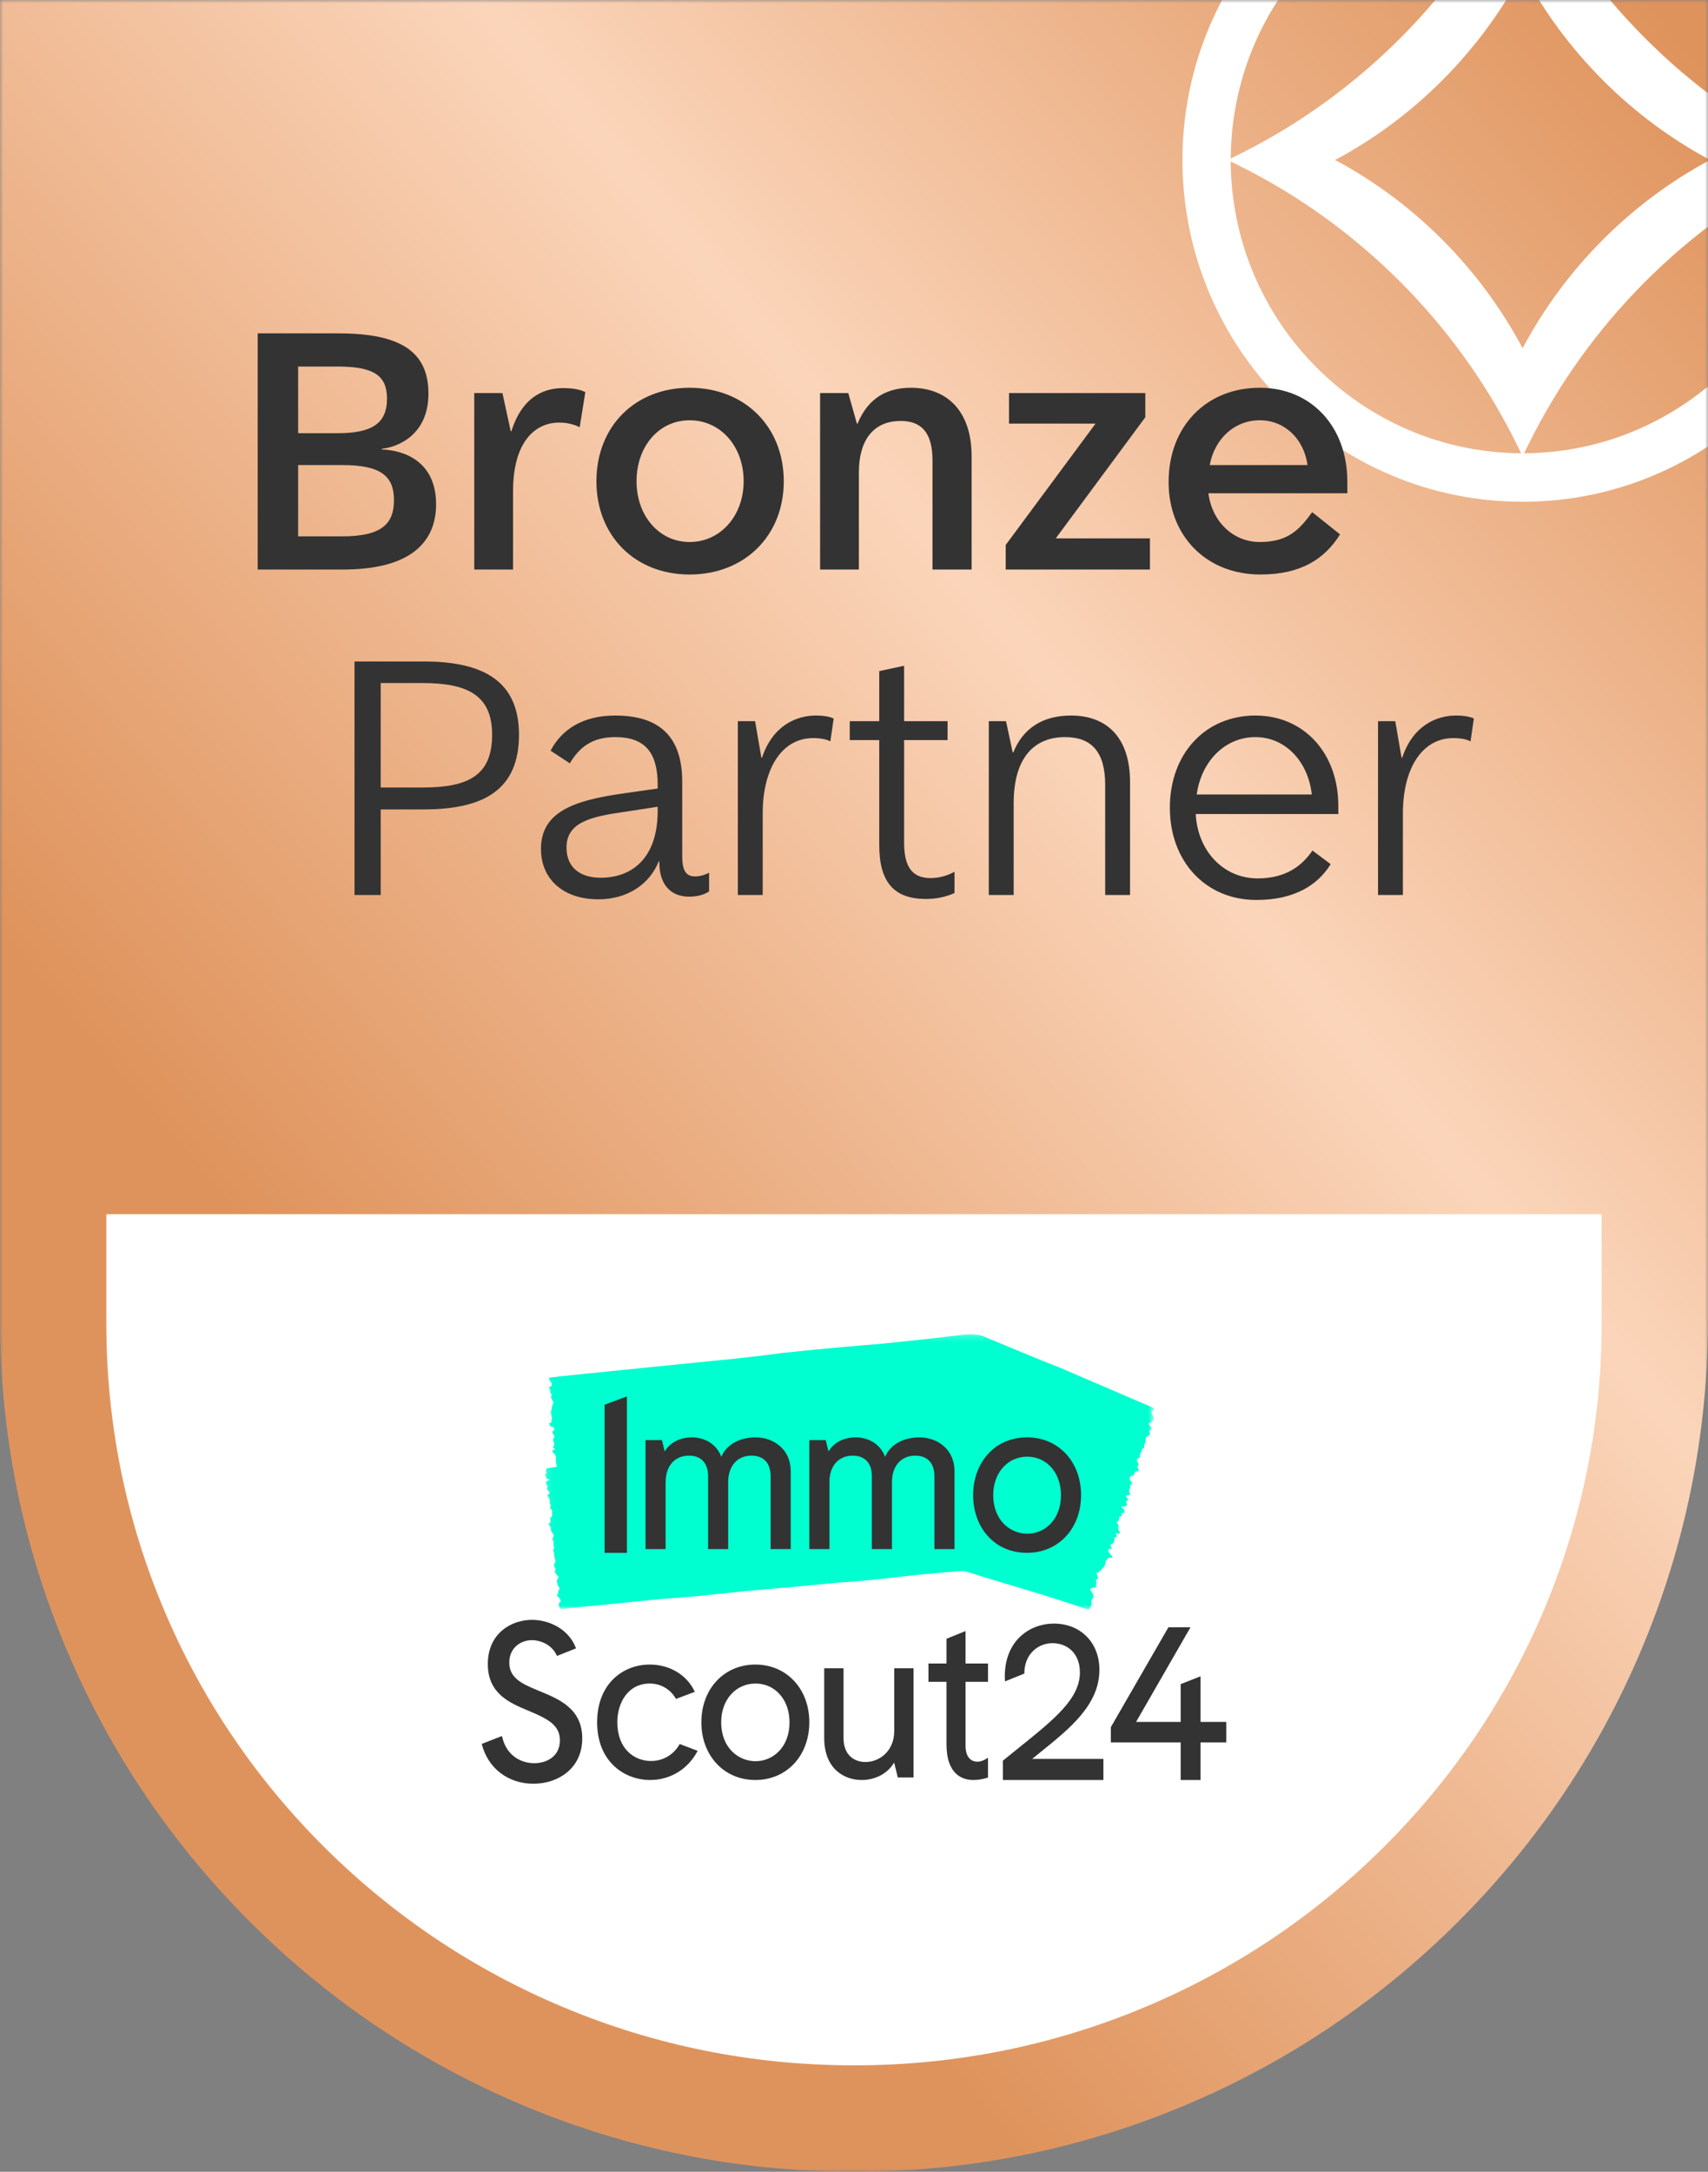 <svg width="273" height="347" viewBox="0 0 273 347" fill="none" xmlns="http://www.w3.org/2000/svg">
<rect x="0" y="0" width="273" height="347" fill="#808080" stroke="none"/>
<mask id="mask0_9328_14220" style="mask-type:luminance" maskUnits="userSpaceOnUse" x="0" y="0" width="273" height="347">
<path d="M0 0H273V347H0V0Z" fill="white"/>
</mask>
<g mask="url(#mask0_9328_14220)">
<path d="M136.496 346.996C118.072 346.996 100.197 343.393 83.362 336.282C67.109 329.419 52.51 319.593 39.977 307.08C27.444 294.568 17.602 279.992 10.728 263.765C3.61 246.957 0 229.111 0 210.717V0L189.638 9.91821e-05H273V210.72C273 229.115 269.39 246.961 262.272 263.769C255.397 279.996 245.556 294.572 233.023 307.084C220.49 319.597 205.891 329.422 189.638 336.286C172.803 343.393 154.928 347 136.504 347L136.496 346.996Z" fill="url(#paint0_linear_9328_14220)"/>
<path d="M243.371 -29.045C213.393 -29.045 189 -4.546 189 25.563C189 55.672 213.393 80.172 243.371 80.172C273.35 80.172 297.743 55.672 297.743 25.563C297.743 -4.546 273.354 -29.045 243.371 -29.045ZM290.026 25.322L288.568 24.594C269.496 15.1 253.789 -0.676 244.336 -19.827L243.611 -21.295C269.149 -21.166 289.897 -0.327 290.026 25.322ZM243.371 55.647C236.615 42.919 226.091 32.349 213.414 25.563C226.091 18.777 236.615 8.207 243.371 -4.525C250.127 8.203 260.652 18.773 273.324 25.559C260.648 32.344 250.123 42.915 243.367 55.647H243.371ZM243.14 -21.295L242.415 -19.827C232.963 -0.671 217.251 15.105 198.178 24.599L196.721 25.326C196.849 -0.327 217.598 -21.166 243.14 -21.295ZM196.721 25.804L198.178 26.532C217.251 36.026 232.958 51.802 242.411 70.953L243.135 72.421C217.598 72.292 196.849 51.453 196.716 25.804H196.721ZM243.611 72.421L244.336 70.953C253.789 51.797 269.5 36.022 288.568 26.527L290.026 25.8C289.897 51.453 269.149 72.292 243.607 72.421H243.611Z" fill="white"/>
<path d="M136.497 329.997C120.368 329.997 104.719 326.864 89.981 320.682C75.751 314.715 62.97 306.172 51.998 295.294C41.026 284.415 32.41 271.743 26.392 257.635C20.16 243.022 17 227.506 17 211.514L17 194H183.02H256V211.517C256 227.51 252.84 243.025 246.608 257.638C240.59 271.746 231.974 284.418 221.002 295.297C210.03 306.175 197.249 314.718 183.02 320.685C168.282 326.864 152.633 330 136.503 330L136.497 329.997Z" fill="white"/>
<mask id="mask1_9328_14220" style="mask-type:luminance" maskUnits="userSpaceOnUse" x="87" y="213" width="98" height="45">
<path fill-rule="evenodd" clip-rule="evenodd" d="M87.115 213.179H184.44V257.211H87.115V213.179Z" fill="white"/>
</mask>
<g mask="url(#mask1_9328_14220)">
<path fill-rule="evenodd" clip-rule="evenodd" d="M174.457 256.012C174.536 256.674 174.025 257.211 174.025 257.211L173.45 257.032C173.45 257.032 169.218 255.54 162.709 253.628C162.709 253.628 156.949 251.918 154.609 251.149C154.609 251.149 154.106 250.956 153.123 251.052C152.14 251.149 148.74 251.406 146.502 251.64L143.081 252.026C136.903 252.735 134.079 252.859 134.079 252.859C124.275 253.806 121.928 253.983 121.928 253.983C116.752 254.361 113.454 254.979 105.711 255.483L91.135 256.941C91.135 256.941 90.096 257.054 90.088 257.048L89.7 257.084C89.379 256.871 89.34 256.621 89.34 256.621L89.353 256.079C89.969 255.857 89.278 255.193 89.278 255.193C88.962 255.059 89.066 254.826 89.066 254.826C89.07 254.782 89.094 254.755 89.112 254.724C89.144 254.666 89.21 254.577 89.204 254.562C89.135 254.387 89.457 253.76 89.457 253.76C89.294 253.554 89.359 253.592 89.195 253.386C89.09 253.255 89.041 252.862 89.016 252.583C88.999 252.39 89.344 252.007 89.254 251.903C89.106 251.73 88.954 251.577 88.808 251.394C88.758 251.333 88.707 251.208 88.689 251.111C88.677 251.043 88.709 250.952 88.737 250.91C88.841 250.763 88.846 250.756 88.715 250.52C88.665 250.43 88.609 250.358 88.556 250.273C88.442 250.088 88.814 249.675 88.779 249.407C88.763 249.284 88.728 249.151 88.691 249.029C88.665 248.949 88.638 248.837 88.612 248.719C88.603 248.696 88.594 248.672 88.585 248.646C88.561 248.576 88.558 248.518 88.57 248.468C88.555 248.356 88.552 248.26 88.562 248.197C88.522 248.066 88.481 247.935 88.442 247.804C88.412 247.701 88.416 247.613 88.456 247.552C88.466 247.536 88.478 247.517 88.492 247.509C88.567 247.466 88.54 247.282 88.573 247.181C88.558 247.161 88.543 247.142 88.526 247.123C88.475 247.059 88.454 247.013 88.471 246.966C88.51 246.859 88.472 246.7 88.481 246.576C88.493 246.423 88.454 246.274 88.401 246.13C88.376 246.062 88.362 245.99 88.344 245.919C88.32 245.824 88.326 245.751 88.353 245.704C88.394 245.631 88.442 245.571 88.486 245.504C88.516 245.455 88.51 245.331 88.471 245.236C88.441 245.163 88.406 245.095 88.373 245.028C88.322 244.951 88.269 244.876 88.216 244.81C88.091 244.656 88.014 244.478 88.05 244.262C88.076 244.118 88.047 244.042 87.968 243.952C87.916 243.897 87.865 243.829 87.823 243.748C87.666 243.438 87.675 243.344 87.853 243.32C88.016 243.298 88.043 243.256 87.992 242.921C87.942 242.605 87.948 242.416 88.114 242.371C88.201 242.347 88.281 242.246 88.246 241.997C88.212 241.745 88.32 241.289 88.177 241.229C87.99 241.152 87.971 240.833 87.867 240.644C87.865 240.64 87.879 240.57 87.891 240.575C87.918 240.586 87.951 240.633 87.978 240.644C88.014 240.657 88.049 240.649 88.082 240.65C88.058 240.577 88.037 240.479 88.005 240.435C87.903 240.3 87.871 240.201 87.871 239.977C87.873 239.711 87.853 239.36 87.621 239.166C87.585 239.136 87.54 238.954 87.535 238.859C87.531 238.794 87.584 238.738 87.621 238.714C87.662 238.688 87.721 238.714 87.764 238.695C87.806 238.678 87.84 238.631 87.876 238.598C87.843 238.516 87.814 238.416 87.775 238.357C87.71 238.261 87.638 238.181 87.567 238.116C87.441 238.001 87.376 237.794 87.46 237.703C87.596 237.555 87.487 237.43 87.4 237.273C87.353 237.187 87.305 237.092 87.272 236.992C87.254 236.937 87.257 236.819 87.266 236.804C87.296 236.749 87.403 236.546 87.651 236.56C87.763 236.566 87.776 236.413 87.772 236.374C87.74 236.291 87.472 236.362 87.434 236.328C87.34 236.239 87.444 236.207 87.347 236.138C87.249 236.069 87.091 235.666 87.118 235.536C87.135 235.467 87.2 235.452 87.249 235.439C87.322 235.42 87.424 235.478 87.296 235.194C87.213 235.009 87.251 235.086 87.306 234.86C87.335 234.748 87.392 234.794 87.35 234.665L87.43 234.597C87.43 234.597 88.666 234.415 88.841 234.397C89.192 234.361 88.897 233.884 88.897 233.884C88.797 233.243 88.876 232.972 88.87 232.887C88.826 232.373 88.647 232.297 88.441 232.169C88.392 232.14 88.329 231.942 88.302 231.817C88.293 231.773 88.359 231.671 88.404 231.673C88.478 231.677 88.504 231.633 88.585 231.675C88.609 231.688 88.63 231.58 88.656 231.597C88.65 231.542 88.688 231.559 88.669 231.526C88.617 231.425 88.575 231.499 88.522 231.398C88.478 231.312 88.431 231.203 88.415 231.105C88.407 231.067 88.475 231.011 88.517 231.001C88.588 230.984 88.626 230.791 88.549 230.585C88.492 230.434 88.483 230.441 88.445 230.271C88.383 229.99 88.415 229.817 88.522 229.712C88.65 229.588 88.638 229.463 88.48 229.22C88.466 229.199 88.454 229.175 88.439 229.16C88.371 229.088 88.302 229.025 88.308 228.858C88.314 228.664 88.454 228.527 88.513 228.54C88.558 228.55 88.582 228.445 88.588 228.411C88.62 228.196 88.612 228.262 88.555 228.148C88.492 228.018 88.349 228.021 88.225 228.006C87.986 227.977 88.016 227.883 87.885 227.714C87.772 227.564 87.734 227.507 87.829 227.379C87.853 227.345 88.007 227.316 88.049 227.322C88.144 227.333 88.109 227.258 88.12 227.076C88.123 227.026 88.138 226.985 88.15 226.945C88.245 226.64 88.242 226.641 88.133 226.176C88.055 225.844 88.001 225.537 88.129 225.311C88.213 225.161 88.15 224.671 88.263 224.643C88.329 224.627 88.334 224.437 88.35 224.336C88.361 224.267 88.373 224.241 88.41 224.237C88.436 224.234 88.463 224.163 88.477 224.12C88.504 224.032 88.358 223.887 88.326 223.815C88.267 223.688 88.21 223.569 88.144 223.453C88.053 223.294 87.984 223.164 88.12 223.103C88.213 223.062 88.186 222.865 88.124 222.778C87.983 222.582 87.953 222.348 87.903 222.11C87.897 222.082 87.885 222.052 87.883 222.025C87.871 221.877 87.71 221.748 87.781 221.613C87.82 221.541 87.916 221.588 87.972 221.542C88.076 221.456 88.302 221.33 88.186 221.237C88.15 221.208 88.192 221.036 88.163 220.995C88.085 220.876 88.053 220.781 87.968 220.705C87.82 220.575 87.885 220.634 87.779 220.389L87.757 220.261C87.716 220.127 87.88 220.116 87.88 220.116L89.465 219.919C89.465 219.919 93.645 219.476 97.597 219.083C97.597 219.083 100.621 218.787 113.315 217.499C113.315 217.499 118.68 217.031 124.795 216.21C124.795 216.21 130.142 215.57 141.164 214.679C141.164 214.679 148.687 213.907 154.099 213.248C154.099 213.248 156.083 212.94 157.467 213.626C157.467 213.626 166.292 217.339 169.412 218.522L184.23 224.886C184.607 225.089 184.36 225.253 184.36 225.253C184.336 225.29 184.289 225.305 184.252 225.326C184.182 225.364 184.05 225.42 184.051 225.434C184.07 225.599 184.076 225.792 184.149 225.912C184.284 226.131 184.211 226.081 184.347 226.299C184.434 226.439 184.327 226.781 184.237 227.02C184.175 227.186 183.527 227.407 183.605 227.519C183.735 227.706 183.877 227.878 183.998 228.072C184.038 228.137 184.054 228.256 184.036 228.342C184.023 228.402 183.94 228.469 183.881 228.495C183.671 228.588 183.662 228.593 183.737 228.827C183.766 228.916 183.814 228.993 183.849 229.079C183.924 229.266 183.226 229.503 183.155 229.736C183.123 229.844 183.11 229.965 183.109 230.078C183.108 230.152 183.097 230.253 183.079 230.358C183.082 230.38 183.085 230.403 183.086 230.427C183.089 230.493 183.064 230.541 183.027 230.58C182.997 230.678 182.959 230.759 182.916 230.808C182.914 230.929 182.913 231.049 182.909 231.17C182.905 231.265 182.858 231.337 182.778 231.376C182.755 231.387 182.732 231.399 182.709 231.402C182.585 231.416 182.541 231.577 182.45 231.652C182.463 231.672 182.476 231.693 182.489 231.713C182.534 231.782 182.541 231.826 182.496 231.86C182.39 231.942 182.375 232.097 182.297 232.198C182.195 232.333 182.228 232.486 182.22 232.634C182.218 232.679 182.211 232.724 182.207 232.77C182.198 232.856 182.158 232.915 182.099 232.947C182.01 232.995 181.916 233.031 181.825 233.075C181.761 233.107 181.715 233.212 181.728 233.303C181.738 233.372 181.754 233.439 181.771 233.504C181.808 233.583 181.847 233.66 181.892 233.731C181.994 233.896 182.023 234.066 181.877 234.235C181.779 234.348 181.782 234.42 181.854 234.518C181.899 234.579 181.943 234.651 181.963 234.73C182.042 235.033 181.988 235.109 181.73 235.078C181.497 235.05 181.438 235.076 181.362 235.371C181.29 235.649 181.198 235.805 180.948 235.795C180.817 235.789 180.662 235.85 180.599 236.067C180.535 236.288 180.572 236.56 180.745 236.651C180.969 236.769 180.854 237.041 180.915 237.229C180.916 237.232 180.864 237.286 180.851 237.279C180.817 237.262 180.794 237.213 180.759 237.196C180.716 237.175 180.665 237.172 180.618 237.161C180.62 237.229 180.605 237.317 180.631 237.362C180.712 237.504 180.713 237.596 180.611 237.783C180.491 238.004 180.361 238.302 180.597 238.532C180.633 238.566 180.614 238.731 180.58 238.812C180.556 238.867 180.46 238.898 180.397 238.908C180.328 238.918 180.259 238.879 180.189 238.882C180.124 238.885 180.059 238.914 179.993 238.932C180.003 239.009 179.996 239.101 180.025 239.162C180.073 239.26 180.137 239.348 180.206 239.422C180.33 239.555 180.328 239.745 180.172 239.797C179.918 239.882 180.012 240.017 180.063 240.173C180.09 240.258 180.113 240.351 180.114 240.444C180.115 240.495 180.065 240.6 180.039 240.603C179.837 240.626 179.629 240.849 179.431 240.662C179.401 240.634 179.34 240.654 179.293 240.651C179.3 240.73 179.285 240.841 179.321 240.881C179.413 240.982 179.528 241.049 179.631 241.134C179.735 241.22 179.777 241.602 179.679 241.702C179.627 241.755 179.53 241.749 179.456 241.746C179.347 241.74 179.231 241.662 179.282 241.936C179.315 242.114 179.262 242.302 179.055 242.307C178.887 242.312 178.87 242.495 178.87 242.615C178.87 242.883 178.773 243.044 178.582 243.156C178.485 243.212 178.365 243.264 178.555 243.373C178.729 243.472 178.804 243.648 178.763 243.949C178.73 244.194 178.692 244.501 178.922 244.667C178.975 244.705 178.974 244.888 178.957 245C178.951 245.04 178.814 245.105 178.752 245.09C178.653 245.067 178.566 244.987 178.476 244.928C178.448 244.91 178.423 244.886 178.396 244.865C178.38 244.912 178.343 244.973 178.353 245.005C178.382 245.104 178.438 245.187 178.466 245.286C178.489 245.371 178.505 245.475 178.485 245.561C178.477 245.595 178.359 245.622 178.295 245.618C178.19 245.612 178.13 245.599 178.146 245.792C178.157 245.934 178.097 246.095 178.073 246.248C178.033 246.5 177.912 246.635 177.715 246.692C177.484 246.758 177.446 246.866 177.556 247.114C177.566 247.135 177.575 247.159 177.588 247.176C177.648 247.255 177.716 247.328 177.633 247.466C177.538 247.625 177.484 247.49 177.407 247.461C177.35 247.44 177.226 247.452 177.217 247.481C177.177 247.609 177.13 247.768 177.157 247.879C177.187 248.006 177.29 248.1 177.368 248.199C177.494 248.357 177.647 248.486 177.75 248.665C177.842 248.822 177.782 248.909 177.612 248.903C177.552 248.901 177.493 248.892 177.435 248.875C177.31 248.838 177.199 248.857 177.103 249.005C177.077 249.046 177.038 249.076 177.002 249.106C176.736 249.333 176.74 249.333 176.683 249.751C176.643 250.051 176.582 250.323 176.306 250.474C176.122 250.575 175.991 251.002 175.823 250.992C175.725 250.987 175.633 251.144 175.566 251.223C175.519 251.278 175.492 251.296 175.437 251.289C175.402 251.284 175.359 251.227 175.321 251.259C175.243 251.325 175.355 251.595 175.368 251.665C175.391 251.788 175.419 251.903 175.458 252.018C175.512 252.178 175.551 252.306 175.336 252.317C175.189 252.325 175.138 252.497 175.187 252.588C175.296 252.792 175.232 252.995 175.196 253.208C175.191 253.233 175.193 253.261 175.185 253.284C175.136 253.411 175.301 253.565 175.142 253.657C175.057 253.706 174.944 253.639 174.846 253.661C174.664 253.703 174.481 253.764 174.302 253.835C174.279 253.844 174.248 253.99 174.267 254.032C174.325 254.154 174.395 254.273 174.481 254.361C174.628 254.512 174.721 254.703 174.76 254.938C174.789 255.115 174.771 255.278 174.627 255.423C174.385 255.667 174.457 256.012 174.457 256.012Z" fill="#00FFD0"/>
</g>
<path fill-rule="evenodd" clip-rule="evenodd" d="M124.606 231.003C123.586 230.138 122.224 229.661 120.77 229.661C118.163 229.661 116.112 230.836 115.293 232.76C114.425 230.486 112.339 229.661 110.6 229.661C108.67 229.661 107.077 230.496 106.247 231.917L105.802 230.1H103.18V247.512H106.392V236.8C106.392 234.235 107.853 232.578 110.114 232.578C112.06 232.578 113.177 233.773 113.177 235.856V247.512H116.388V236.8C116.388 234.235 117.849 232.578 120.111 232.578C122.057 232.578 123.173 233.773 123.173 235.856V247.512H126.385V235.081C126.385 233.4 125.77 231.99 124.606 231.003Z" fill="#333333"/>
<path fill-rule="evenodd" clip-rule="evenodd" d="M150.785 231.003C149.765 230.138 148.403 229.661 146.949 229.661C144.342 229.661 142.29 230.836 141.472 232.76C140.604 230.486 138.518 229.661 136.779 229.661C134.849 229.661 133.256 230.496 132.426 231.917L131.981 230.1H129.359V247.512H132.571V236.8C132.571 234.235 134.032 232.578 136.293 232.578C138.239 232.578 139.356 233.773 139.356 235.856V247.512H142.567V236.8C142.567 234.235 144.028 232.578 146.29 232.578C148.236 232.578 149.352 233.773 149.352 235.856V247.512H152.564V235.081C152.564 233.4 151.949 231.99 150.785 231.003Z" fill="#333333"/>
<path fill-rule="evenodd" clip-rule="evenodd" d="M164.201 245.058C161.493 245.058 158.753 242.937 158.753 238.884C158.753 235.327 161.044 232.745 164.201 232.745C167.318 232.745 169.58 235.327 169.58 238.884C169.58 242.937 166.874 245.058 164.201 245.058ZM164.167 229.661C161.63 229.661 159.449 230.601 157.862 232.381C156.364 234.06 155.539 236.37 155.539 238.884C155.539 241.411 156.364 243.726 157.862 245.401C159.446 247.171 161.626 248.107 164.167 248.107C169.166 248.107 172.794 244.229 172.794 238.884C172.794 233.54 169.166 229.661 164.167 229.661Z" fill="#333333"/>
<path fill-rule="evenodd" clip-rule="evenodd" d="M96.635 224.444V248.107H100.205V223.116L96.635 224.444Z" fill="#333333"/>
<path fill-rule="evenodd" clip-rule="evenodd" d="M86.11 270.148L85.826 270.032C83.236 268.96 81.403 268.018 81.403 265.636C81.403 263.29 83.222 262.063 85.018 262.063C86.468 262.063 88.305 262.854 89.021 264.585L92.069 263.369L92.023 263.252C90.824 260.189 87.658 258.818 85.053 258.818C81.642 258.818 77.97 261.029 77.97 265.883C77.97 270.623 81.504 272.1 84.344 273.287L84.692 273.433C87.593 274.662 89.494 275.649 89.494 278.076C89.494 280.593 87.436 281.72 85.397 281.72C83.381 281.72 80.975 280.615 80.265 277.514L80.233 277.377L77 278.637C77.974 282.512 81.189 285 85.259 285C87.306 285 89.211 284.358 90.624 283.194C92.221 281.877 93.065 279.998 93.065 277.758C93.065 272.997 89.37 271.484 86.11 270.148Z" fill="#333333"/>
<path fill-rule="evenodd" clip-rule="evenodd" d="M164.98 281.031C165.468 280.631 165.962 280.232 166.457 279.834C171.014 276.159 175.726 272.359 175.726 266.804C175.726 262.452 172.727 259.413 168.434 259.413C164.662 259.413 160.602 262.056 160.602 267.86C160.602 268.14 160.62 268.451 160.648 268.645L163.723 267.402C163.723 264.21 165.991 262.54 168.231 262.54C170.409 262.54 172.606 263.989 172.606 267.226C172.606 271.418 168.519 274.7 162.863 279.242C162.057 279.89 161.217 280.564 160.351 281.272L160.3 281.313V284.405H176.365V281.031H164.98Z" fill="#333333"/>
<path fill-rule="evenodd" clip-rule="evenodd" d="M126.193 275.182C126.193 279.267 123.463 281.404 120.766 281.404C118.035 281.404 115.27 279.267 115.27 275.182C115.27 271.596 117.581 268.993 120.766 268.993C123.91 268.993 126.193 271.596 126.193 275.182ZM120.732 265.959C115.732 265.959 112.104 269.838 112.104 275.182C112.104 280.526 115.732 284.405 120.732 284.405C125.731 284.405 129.359 280.526 129.359 275.182C129.359 269.838 125.731 265.959 120.732 265.959Z" fill="#333333"/>
<path fill-rule="evenodd" clip-rule="evenodd" d="M142.93 276.581C142.93 279.796 140.562 281.531 138.335 281.531C136.639 281.531 134.828 280.524 134.828 277.699V266.554H131.739V277.699C131.739 282.649 134.962 284.405 137.723 284.405C139.943 284.405 141.899 283.347 142.914 281.62L143.503 283.998H146.019V266.554H142.93V276.581Z" fill="#333333"/>
<path fill-rule="evenodd" clip-rule="evenodd" d="M154.33 260.603L151.284 261.84V265.79H148.399V268.716H151.284V278.684C151.284 283.662 153.972 284.405 155.574 284.405C156.286 284.405 157.022 284.288 157.824 284.047L157.919 284.018V280.834L157.717 280.971C157.247 281.289 156.697 281.479 156.245 281.479C155.028 281.479 154.33 280.55 154.33 278.931V268.716H157.919V265.79H154.33V260.603Z" fill="#333333"/>
<path fill-rule="evenodd" clip-rule="evenodd" d="M191.892 275.125V267.834L188.715 269.085V275.125H181.585L190.28 260.008H186.752L177.555 275.957V278.4H188.715V284.405H191.892V278.4H196V275.125H191.892Z" fill="#333333"/>
<path fill-rule="evenodd" clip-rule="evenodd" d="M108.641 278.657C107.72 280.338 105.998 281.37 104.062 281.37C101.379 281.37 98.67 279.446 98.67 275.148C98.67 272.184 100.293 268.993 103.854 268.993C105.629 268.993 107.208 269.927 108.044 271.45L111.053 270.317L111 270.204C109.749 267.585 107.011 265.959 103.854 265.959C101.631 265.959 99.572 266.772 98.057 268.248C96.347 269.914 95.444 272.312 95.444 275.182C95.444 281.519 99.84 284.405 103.923 284.405C107.098 284.405 109.911 282.705 111.448 279.858L111.509 279.745L111.483 279.734L108.641 278.657Z" fill="#333333"/>
<path d="M67.74 105.688C77.757 105.688 82.951 109.186 82.951 117.401C82.951 126.04 77.545 129.326 67.74 129.326H60.85V143H56.663V105.688H67.74ZM67.528 125.828C74.842 125.828 78.658 123.92 78.658 117.401C78.658 111.041 74.683 109.133 67.475 109.133H60.85V125.828H67.528ZM111.111 140.032C112.012 140.032 112.807 139.714 113.337 139.449V142.417C112.542 143 111.323 143.265 110.157 143.265C106.871 143.265 105.387 140.933 105.387 137.859V137.647H105.281C103.903 141.092 100.511 143.689 95.635 143.689C90.07 143.689 86.466 140.509 86.466 135.633C86.466 129.697 91.766 127.895 99.557 126.782L105.122 125.987V125.404C105.122 120.263 103.108 117.772 98.338 117.772C94.734 117.772 92.667 119.309 91.077 121.959L88.003 119.945C89.752 116.606 93.091 114.327 98.338 114.327C105.44 114.327 109.044 117.719 109.044 124.927V136.799C109.044 139.237 109.733 140.032 111.111 140.032ZM96.006 140.244C100.935 140.244 105.122 137.223 105.122 129.538V128.902L99.61 129.75C94.31 130.492 90.547 131.446 90.547 135.421C90.547 138.654 92.773 140.244 96.006 140.244ZM117.933 143V115.228H120.689L121.696 121.058H121.802C123.498 115.917 127.314 114.327 130.388 114.327C132.084 114.327 132.932 114.645 133.25 114.804L132.72 118.461C132.137 118.143 131.236 117.931 129.964 117.931C125.035 117.931 121.908 122.701 121.908 129.962V143H117.933ZM148.751 140.297C150.182 140.297 151.507 139.873 152.567 139.29V142.682C151.189 143.318 149.599 143.636 148.009 143.636C143.027 143.636 140.536 141.092 140.536 135.05V118.249H135.819V115.228H140.536V107.225L144.511 106.377V115.228H151.454V118.249H144.511V134.626C144.511 138.495 145.783 140.297 148.751 140.297ZM158.045 143V115.228H160.801L161.861 120.21H161.967C163.504 116.394 166.631 114.327 171.189 114.327C176.86 114.327 180.623 117.772 180.623 124.98V143H176.648V125.404C176.648 120.157 174.475 117.772 170.235 117.772C165.359 117.772 162.02 121.005 162.02 128.319V143H158.045ZM213.91 128.743V130.068H191.12C191.438 136.004 195.572 140.35 201.031 140.35C205.96 140.35 208.398 137.912 209.776 135.898L212.691 138.071C210.677 141.357 206.967 143.795 200.819 143.795C192.71 143.795 186.986 137.647 186.986 129.061C186.986 120.422 192.657 114.327 200.66 114.327C208.398 114.327 213.91 120.316 213.91 128.743ZM200.66 117.772C195.837 117.772 192.021 121.588 191.279 126.941H209.67C209.087 121.641 205.43 117.772 200.66 117.772ZM220.258 143V115.228H223.014L224.021 121.058H224.127C225.823 115.917 229.639 114.327 232.713 114.327C234.409 114.327 235.257 114.645 235.575 114.804L235.045 118.461C234.462 118.143 233.561 117.931 232.289 117.931C227.36 117.931 224.233 122.701 224.233 129.962V143H220.258Z" fill="#333333"/>
<path d="M61.008 71.814C64.507 71.92 69.701 73.669 69.701 80.559C69.701 86.919 65.249 91 54.807 91H41.187V53.264H54.118C64.4 53.264 68.481 56.444 68.481 62.91C68.481 69.429 63.658 71.443 61.008 71.708V71.814ZM53.959 58.564H47.653V69.217H53.959C59.419 69.217 61.856 67.68 61.856 63.705C61.856 60.101 59.895 58.564 53.959 58.564ZM54.702 85.7C61.008 85.7 62.969 83.686 62.969 79.923C62.969 76.16 61.008 74.305 54.702 74.305H47.653V85.7H54.702ZM75.802 91V62.804H80.308L81.632 68.899H81.739C83.594 63.016 87.356 62.009 90.007 62.009C92.18 62.009 93.081 62.433 93.558 62.645L92.656 68.263C92.02 67.945 90.907 67.521 89.371 67.521C85.608 67.521 82.004 70.489 82.004 78.492V91H75.802ZM110.222 91.795C101.477 91.795 95.329 85.594 95.329 76.902C95.329 68.157 101.477 61.956 110.222 61.956C119.02 61.956 125.274 68.157 125.274 76.902C125.274 85.594 119.02 91.795 110.222 91.795ZM110.222 86.601C115.151 86.601 118.861 82.414 118.861 76.902C118.861 71.284 115.151 67.15 110.222 67.15C105.346 67.15 101.742 71.284 101.742 76.902C101.742 82.414 105.346 86.601 110.222 86.601ZM131.08 91V62.804H135.585L136.963 67.68H137.069C138.818 63.44 141.945 61.956 145.602 61.956C151.273 61.956 155.301 65.56 155.301 72.927V91H149.047V73.563C149.047 69.217 147.351 67.256 143.959 67.256C140.037 67.256 137.281 69.8 137.281 75.524V91H131.08ZM168.75 86.018H183.802V91H160.747V87.078L175.11 67.68H161.277V62.804H183.06V66.673L168.75 86.018ZM215.352 76.955V78.81H193.145C193.728 83.315 197.067 86.601 201.36 86.601C205.918 86.601 207.72 84.587 209.734 81.831L214.186 85.382C211.748 89.304 207.932 91.795 201.466 91.795C192.827 91.795 186.785 85.647 186.785 77.008C186.785 68.157 192.774 61.956 201.36 61.956C209.575 61.956 215.352 68.157 215.352 76.955ZM201.36 67.15C197.332 67.15 194.152 70.065 193.357 74.305H208.992C208.409 70.118 205.335 67.15 201.36 67.15Z" fill="#333333"/>
</g>
<defs>
<linearGradient id="paint0_linear_9328_14220" x1="237.522" y1="-30.872" x2="9.2" y2="160.385" gradientUnits="userSpaceOnUse">
<stop stop-color="#DF935C"/>
<stop offset="0.479" stop-color="#FBD5BA"/>
<stop offset="1" stop-color="#DF935C"/>
</linearGradient>
</defs>
</svg>

